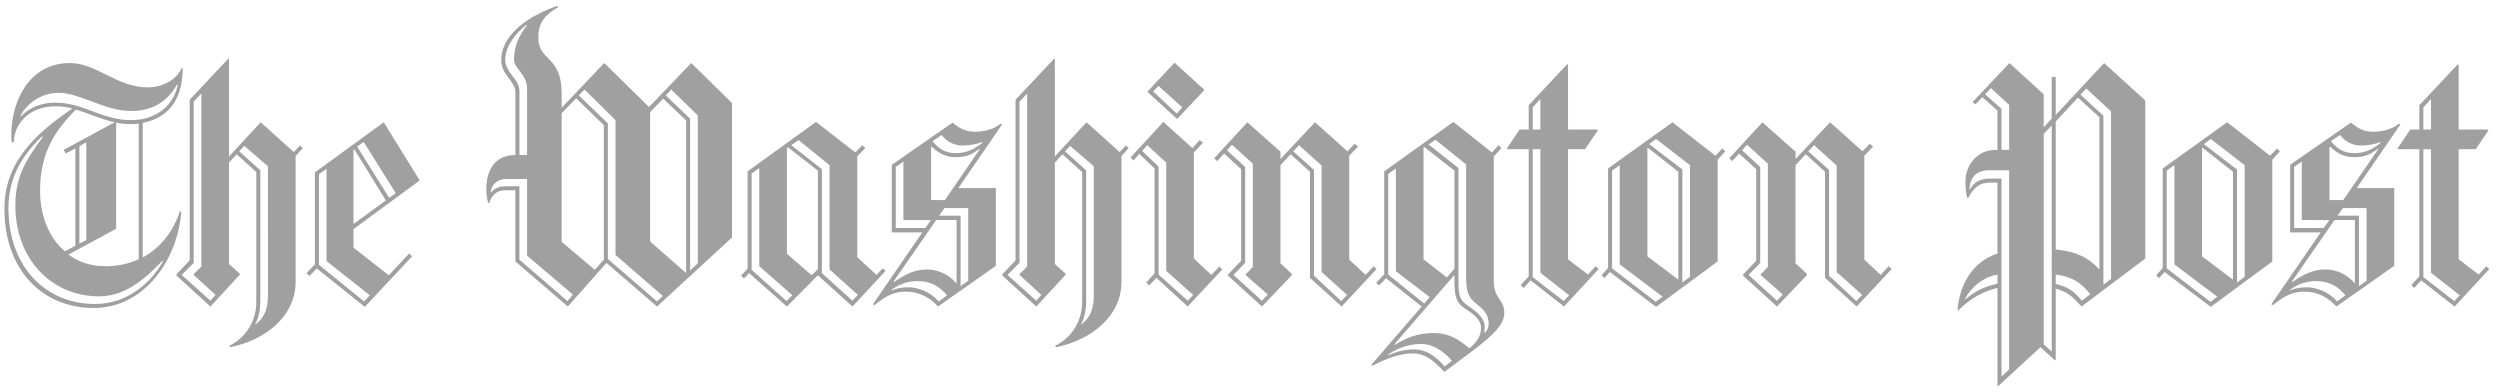 <?xml version="1.0" encoding="UTF-8"?> <svg xmlns="http://www.w3.org/2000/svg" width="255" height="40" viewBox="0 0 255 40" fill="none"><g opacity="0.4" clip-path="url(#clip0_2086_44304)"><path d="M14.559 12.546V26.261C16.415 25.261 17.715 23.519 18.346 21.553L18.495 21.629C18.086 26.521 14.744 31.414 9.547 31.414C4.312 31.414 0.45 27.522 0.45 21.294C0.45 16.624 3.495 13.695 7.393 11.063C6.824 10.914 6.237 10.839 5.648 10.841C2.974 10.841 1.415 12.657 1.415 14.511H1.191C1.154 14.252 1.154 13.992 1.154 13.733C1.154 10.434 2.9 6.43 7.132 6.43C9.843 6.43 11.922 8.913 15.078 8.913C16.34 8.913 17.9 8.32 18.531 6.949H18.642C18.605 9.359 17.864 11.843 14.559 12.546ZM16.563 26.595C14.707 28.559 12.703 30.227 10.104 30.227C5.277 30.227 1.565 26.447 1.565 20.961C1.565 17.736 2.901 15.994 4.386 13.955H4.237C3.309 14.882 0.859 17.217 0.859 21.183C0.859 27.262 4.683 31.006 9.695 31.006C13.185 31.006 15.561 28.597 16.638 26.633L16.563 26.595ZM18.049 8.618C17.418 9.804 16.081 11.323 13.371 11.323C10.66 11.323 8.173 9.47 5.982 9.47C3.977 9.47 2.603 10.804 2.083 11.805L2.121 11.879C2.826 11.176 3.903 10.471 5.648 10.471C8.544 10.471 10.401 12.251 13.334 12.251C16.453 12.251 17.863 10.211 18.123 8.655L18.049 8.618ZM7.727 11.175C5.833 13.14 4.088 15.29 4.088 19.478C4.088 21.776 4.868 24.149 6.613 25.631L7.69 25.075V15.14L6.687 15.659L6.501 15.289L11.7 12.471C10.289 12.176 9.027 11.545 7.727 11.175V11.175ZM14.15 12.621C13.89 12.657 13.63 12.657 13.334 12.657C12.813 12.657 12.331 12.621 11.848 12.509V23.333L6.984 25.966C7.986 26.707 9.212 27.152 10.771 27.152C12.034 27.152 13.148 26.892 14.15 26.447V12.621ZM8.804 14.512L8.098 14.919V24.854L8.804 24.483V14.512ZM30.153 15.919V28.745C30.153 32.303 26.997 34.713 23.47 35.417L23.396 35.268C25.141 34.416 26.144 32.674 26.144 30.82V17.55L24.139 15.735L23.359 16.587V26.929L24.473 27.929V28.004L21.465 31.266L18.012 28.115V27.966L19.349 26.558V10.174L23.285 5.987L23.359 6.024V15.957L26.59 12.473L29.968 15.513L30.598 14.845L30.896 15.105L30.153 15.919ZM19.757 28.041V27.966L20.536 27.188V9.545L19.757 10.36V26.817L18.569 28.003V28.077L21.464 30.672L21.984 30.079L19.757 28.041ZM27.331 16.957L24.919 14.882L24.398 15.438L26.552 17.366V30.71C26.552 31.599 26.366 32.526 26.032 33.045L26.07 33.082C26.998 32.414 27.332 31.414 27.332 30.117L27.331 16.957ZM36.056 23.37V25.26L39.657 28.078L41.737 25.854L42.035 26.15L37.208 31.302L32.307 27.373L31.565 28.152L31.267 27.855L32.121 26.966V17.587L39.139 12.472L42.814 18.403L36.056 23.37ZM33.308 26.633V17.217L32.529 17.773V27.003L37.133 30.747L37.727 30.117L33.308 26.633ZM36.131 15.215L36.056 15.253V22.851L39.361 20.442L36.131 15.215ZM37.096 14.474L36.428 14.956L39.695 20.183L40.364 19.7L37.096 14.474ZM67.016 31.265L61.855 26.817L57.92 31.265L52.572 26.669V19.404H51.533C50.605 19.404 50.122 19.997 49.899 20.701H49.788C49.669 20.241 49.607 19.768 49.602 19.293C49.602 18.329 49.863 15.808 52.572 15.808V9.433C52.572 8.21 51.125 7.728 51.125 6.097C51.125 3.984 53.129 1.909 56.806 0.61L56.955 0.721C55.618 1.5 54.912 2.242 54.912 3.835C54.912 6.282 57.289 5.652 57.289 9.507V10.989L61.633 6.43L66.2 10.916L70.507 6.43L74.664 10.507V24.222L67.016 31.265ZM53.761 26.076V18.255H51.681C50.605 18.255 50.122 18.959 50.048 19.59L50.084 19.627C50.456 19.219 50.828 18.997 51.681 18.997H52.98V26.485L57.882 30.711L58.438 30.043L53.761 26.076ZM53.761 9.062C53.761 7.543 52.425 7.023 52.425 6.06C52.425 4.725 52.944 3.614 53.761 2.576L53.687 2.539C52.573 3.392 51.534 4.763 51.534 6.097C51.534 7.432 52.981 8.062 52.981 9.248V15.809H53.761V9.062ZM61.595 12.769L58.774 10.026L57.289 11.546V24.667L60.667 27.522L61.595 26.483V12.769ZM62.783 26.003V12.251L59.627 9.137L59.033 9.73L62.004 12.584V26.41L67.016 30.747L67.61 30.19L62.783 26.003ZM69.986 12.288L67.647 10.063L66.311 11.435V24.631L69.95 27.818L69.986 27.782V12.287V12.288ZM71.174 11.769L68.464 9.137L67.907 9.73L70.394 12.102V27.596L71.174 26.855V11.768V11.769ZM86.951 31.265L83.424 28.078L80.267 31.265L76.406 27.855L75.886 28.411L75.589 28.115L76.257 27.41V17.477L83.237 12.435L87.248 15.55L87.954 14.808L88.251 15.105L87.434 15.957V26.225L89.401 28.041L90.032 27.373L90.329 27.633L86.951 31.265ZM77.445 27.151V17.143L76.666 17.699V27.522L80.231 30.71L80.825 30.117L77.446 27.152L77.445 27.151ZM83.424 17.403L80.379 15.03L80.267 15.105V25.891L82.793 28.077L83.423 27.448V17.402L83.424 17.403ZM84.612 27.485V16.847L81.456 14.289L80.714 14.807L83.832 17.254V27.856L86.951 30.673L87.508 30.079L84.612 27.485ZM97.755 19.181H101.579V27.115L95.676 31.266C94.896 30.376 93.782 29.746 92.408 29.746C91.294 29.746 90.403 30.117 89.216 31.118L89.03 31.044L94.08 23.704H90.96V16.809L97.162 12.509C97.903 13.102 98.46 13.435 99.426 13.435C100.169 13.435 101.245 13.287 102.062 12.621L102.211 12.695L97.755 19.181ZM93.597 28.671C92.52 28.671 91.666 29.041 90.923 29.56V29.634C91.518 29.375 92.111 29.302 92.669 29.302C93.522 29.302 94.859 29.709 95.75 30.747L96.604 30.117C95.898 29.301 95.045 28.671 93.597 28.671ZM97.569 22.443H95.49L91.146 28.708L91.183 28.782C92.26 28.003 93.299 27.485 94.561 27.485C95.675 27.485 96.826 28.004 97.532 28.894L97.569 28.857L97.569 22.443ZM92.148 22.443V16.476L91.369 17.032V23.259H94.376L94.97 22.444H92.148L92.148 22.443ZM99.909 15.178C99.129 15.735 98.683 16.031 97.383 16.031C96.641 16.031 95.75 15.698 95.045 14.956L94.971 14.993V20.404H96.381L99.946 15.215L99.908 15.178L99.909 15.178ZM98.127 14.845C97.459 14.845 96.604 14.512 96.046 13.77L95.119 14.4C95.825 15.252 96.493 15.623 97.532 15.623C98.2 15.623 99.165 15.437 100.168 14.585L100.205 14.474C99.575 14.734 98.795 14.845 98.127 14.845ZM98.757 21.221H96.344L95.787 21.999H97.978V29.19L98.758 28.634V21.221L98.757 21.221ZM114.389 15.919V28.745C114.389 32.303 111.232 34.713 107.705 35.417L107.631 35.268C109.377 34.416 110.379 32.674 110.379 30.82V17.55L108.375 15.735L107.594 16.587V26.929L108.708 27.929V28.004L105.701 31.266L102.248 28.115V27.966L103.585 26.558V10.174L107.52 5.987L107.594 6.023V15.957L110.825 12.473L114.203 15.513L114.834 14.845L115.132 15.105L114.388 15.919H114.389ZM103.992 28.041V27.966L104.772 27.188V9.545L103.992 10.36V26.817L102.804 28.003V28.078L105.7 30.672L106.219 30.079L103.992 28.041ZM111.567 16.957L109.153 14.882L108.634 15.438L110.787 17.366V30.71C110.787 31.599 110.602 32.526 110.267 33.045L110.305 33.082C111.233 32.414 111.567 31.414 111.567 30.117L111.567 16.957ZM121.146 31.265L117.953 28.337L117.21 29.116L116.912 28.818L117.767 27.892V17.18L116.208 15.698L115.613 16.365L115.316 16.068L118.657 12.435L121.628 15.105L122.37 14.289L122.705 14.549L121.777 15.55V26.374L123.559 28.041L124.376 27.188L124.672 27.485L121.146 31.265ZM118.955 27.633V16.587L117.025 14.807L116.505 15.401L118.176 16.995V28.004L121.146 30.672L121.703 30.079L118.955 27.633ZM120.069 12.139L117.025 9.359L119.809 6.394L122.854 9.174L120.069 12.139V12.139ZM118.176 8.766L117.619 9.322L120.032 11.583L120.589 10.953L118.176 8.766ZM136.845 31.265L133.615 28.337V17.514L131.647 15.735L130.607 16.847V26.855L131.759 27.929V28.078L128.714 31.265L125.261 28.115V28.003L126.597 26.595V17.254L124.853 15.66L124.147 16.438L123.851 16.142L127.229 12.472L130.608 15.475V16.217L134.135 12.472L137.439 15.438L138.182 14.659L138.516 14.956L137.625 15.882V26.483L139.295 28.04L140.112 27.15L140.409 27.447L136.845 31.265ZM127.044 28.041V27.966C127.044 28.041 127.786 27.225 127.786 27.225V16.697L125.67 14.77L125.15 15.326L127.006 17.031V26.816L125.855 28.003V28.077L128.714 30.672L129.308 30.041L127.044 28.041ZM134.803 27.744V16.884L132.501 14.807L131.907 15.438L134.023 17.328V28.115L136.808 30.709L137.402 30.079L134.803 27.744ZM147.315 37.937C146.091 36.603 145.236 36.047 144.085 36.047C142.861 36.047 141.449 36.529 140.002 37.307L139.89 37.196L145.014 31.266L141.375 28.375L140.67 29.116L140.373 28.857L141.189 27.967V17.477L148.244 12.436L152.18 15.55L152.848 14.809L153.145 15.105L152.366 15.958V28.636C152.366 30.562 153.441 30.489 153.441 31.934C153.441 33.601 151.028 35.157 147.315 37.937ZM142.378 27.67V17.18L141.598 17.736V28.004L145.273 30.969L145.831 30.302L142.378 27.67ZM144.977 35.083C143.751 35.083 142.637 35.454 141.598 36.158V36.233C142.266 35.973 143.009 35.64 144.271 35.64C145.422 35.64 146.387 36.269 147.353 37.382L148.096 36.789C147.167 35.714 146.053 35.084 144.977 35.084V35.083ZM149.506 31.525C148.578 30.932 148.355 30.302 148.355 28.708V28.04L142.192 35.157L142.229 35.194C143.417 34.49 144.494 33.971 146.239 33.971C147.724 33.971 148.727 34.563 149.878 35.528C150.584 34.935 151.066 34.342 151.066 33.415C151.066 32.674 150.434 32.118 149.506 31.525ZM148.355 17.402L145.273 14.993L145.199 15.068V26.447L147.576 28.3L148.355 27.41V17.403V17.402ZM150.62 31.006C149.654 30.265 149.543 29.634 149.543 28.041V16.773L146.424 14.252L145.719 14.734L148.764 17.143V28.559C148.764 30.153 148.838 30.599 149.84 31.265C150.732 31.858 151.436 32.489 151.436 33.341C151.436 33.563 151.4 33.934 151.4 33.934L151.436 33.971C151.622 33.785 151.845 33.489 151.845 33.007C151.845 32.192 151.437 31.636 150.62 31.006ZM159.531 31.265L156.115 28.597L155.41 29.375L155.113 29.078L155.929 28.189V15.216H153.776L153.701 15.141L155.001 13.213H155.929V10.73L159.865 6.542L159.939 6.617V13.214H162.909L162.984 13.289L161.684 15.216H159.938V26.447L161.981 28.005L162.761 27.152L163.058 27.448L159.531 31.265ZM157.118 10.1L156.338 10.953V13.214H157.118V10.1ZM157.118 27.818V15.216H156.338V28.263L159.494 30.71L160.051 30.117L157.118 27.818ZM175.199 16.29V26.669L168.924 31.302L164.208 27.744L163.652 28.374L163.355 28.078L164.023 27.336V17.18L170.595 12.472L174.976 15.883L175.681 15.142L175.978 15.438L175.199 16.29ZM165.212 26.966V16.847L164.432 17.403V27.373L168.887 30.784L169.593 30.265L165.212 26.966ZM171.189 17.514L168.07 15.067L168.034 15.105V26.15L171.189 28.522V17.514ZM172.378 16.847L168.924 14.177L168.22 14.696L171.598 17.291V28.819L172.378 28.227V16.847ZM189.382 31.265L186.152 28.337V17.514L184.184 15.735L183.144 16.847V26.855L184.296 27.929V28.078L181.251 31.265L177.798 28.115V28.003L179.135 26.595V17.254L177.39 15.66L176.684 16.438L176.388 16.142L179.766 12.472L183.145 15.475V16.217L186.672 12.472L189.976 15.438L190.719 14.659L191.053 14.956L190.162 15.882V26.483L191.832 28.04L192.649 27.15L192.946 27.447L189.382 31.265ZM179.58 28.041V27.966C179.58 28.041 180.323 27.225 180.323 27.225V16.697L178.207 14.77L177.687 15.326L179.544 17.031V26.816L178.393 28.003V28.077L181.252 30.672L181.846 30.041L179.58 28.041ZM187.34 27.744V16.884L185.039 14.807L184.444 15.438L186.56 17.328V28.115L189.345 30.709L189.939 30.079L187.34 27.744H187.34ZM212.32 31.265C211.28 30.153 210.909 29.783 209.683 29.449V36.714L209.609 36.751L208.124 35.416L203.816 39.382L203.742 39.346V29.375C202.442 29.672 201.069 30.339 199.732 31.672L199.658 31.636C199.918 28.782 201.328 26.669 203.741 25.854V18.625H202.962C201.885 18.625 201.291 19.181 200.771 20.182H200.66C200.549 19.849 200.474 19.329 200.474 18.478C200.474 16.92 201.625 15.29 203.519 15.29H203.741V11.286L202.219 9.915L201.477 10.656L201.216 10.397L204.967 6.431L208.456 9.618V12.992L209.273 12.102V7.839H209.682V11.731L214.619 6.43L218.815 10.248V26.373L212.32 31.265ZM203.743 28.003C202.221 28.299 201.145 29.227 200.439 30.45L200.476 30.524C201.516 29.634 202.48 29.227 203.743 28.93V28.003ZM204.932 17.366H202.889C201.478 17.366 200.921 18.255 200.885 19.293L200.921 19.33C201.367 18.589 201.812 18.329 202.703 18.218H204.152V38.42L204.932 37.678V17.366ZM204.932 10.693L203.075 8.989L202.481 9.618L204.151 11.101V15.289H204.932V10.693V10.693ZM209.276 12.806L208.459 13.659V35.121L209.276 35.862V12.806ZM214.139 11.954L211.948 9.952L209.684 12.399V25.446C211.614 25.632 212.951 26.187 214.102 27.448L214.139 27.41V11.954ZM209.684 28.003V28.967C210.946 29.264 211.466 29.634 212.356 30.672L213.211 30.005C212.32 28.893 211.428 28.227 209.684 28.003ZM215.327 11.361L212.802 9.025L212.208 9.655L214.547 11.805V29.041L215.327 28.448V11.361ZM231.775 16.291V26.669L225.499 31.302L220.784 27.744L220.227 28.374L219.93 28.078L220.598 27.336V17.18L227.171 12.472L231.552 15.883L232.256 15.142L232.554 15.438L231.775 16.291ZM221.787 26.966V16.847L221.008 17.403V27.373L225.463 30.784L226.169 30.265L221.787 26.966ZM227.765 17.514L224.646 15.067L224.609 15.105V26.15L227.765 28.522V17.514ZM228.954 16.847L225.5 14.177L224.795 14.696L228.174 17.291V28.819L228.954 28.227V16.847ZM240.388 19.181H244.213V27.115L238.31 31.266C237.53 30.376 236.416 29.746 235.043 29.746C233.929 29.746 233.038 30.117 231.849 31.118L231.664 31.044L236.713 23.704H233.594V16.809L239.795 12.509C240.538 13.102 241.094 13.435 242.059 13.435C242.803 13.435 243.879 13.287 244.695 12.621L244.844 12.695L240.388 19.181ZM236.23 28.671C235.153 28.671 234.299 29.041 233.557 29.56V29.634C234.151 29.375 234.745 29.302 235.302 29.302C236.156 29.302 237.493 29.709 238.383 30.747L239.238 30.117C238.533 29.301 237.679 28.671 236.23 28.671ZM240.203 22.443H238.124L233.781 28.708L233.817 28.782C234.894 28.003 235.933 27.485 237.196 27.485C238.31 27.485 239.461 28.004 240.166 28.894L240.203 28.857V22.443ZM234.782 22.443V16.476L234.002 17.032V23.259H237.009L237.604 22.444L234.782 22.443ZM242.542 15.178C241.762 15.735 241.317 16.031 240.017 16.031C239.274 16.031 238.383 15.698 237.678 14.956L237.604 14.993V20.404H239.014L242.578 15.215L242.542 15.178V15.178ZM240.76 14.845C240.092 14.845 239.238 14.512 238.681 13.77L237.752 14.4C238.458 15.252 239.126 15.623 240.167 15.623C240.835 15.623 241.8 15.437 242.803 14.585L242.839 14.474C242.208 14.734 241.428 14.845 240.76 14.845ZM241.391 21.221H238.978L238.421 21.999H240.612V29.19L241.391 28.634V21.221ZM250.377 31.265L246.96 28.597L246.255 29.375L245.959 29.078L246.774 28.189V15.216H244.621L244.547 15.141L245.846 13.213H246.774V10.73L250.71 6.542L250.784 6.617V13.214H253.755L253.829 13.289L252.529 15.216H250.784V26.447L252.827 28.005L253.606 27.152L253.903 27.448L250.377 31.265ZM247.962 10.1L247.183 10.953V13.214H247.963V10.1H247.962ZM247.962 27.818V15.216H247.183V28.263L250.339 30.71L250.896 30.117L247.963 27.818H247.962Z" fill="#111111"></path></g><defs><clipPath id="clip0_2086_44304"><rect width="254.024" height="38.95" fill="white" transform="translate(0 0.559)"></rect></clipPath></defs></svg> 